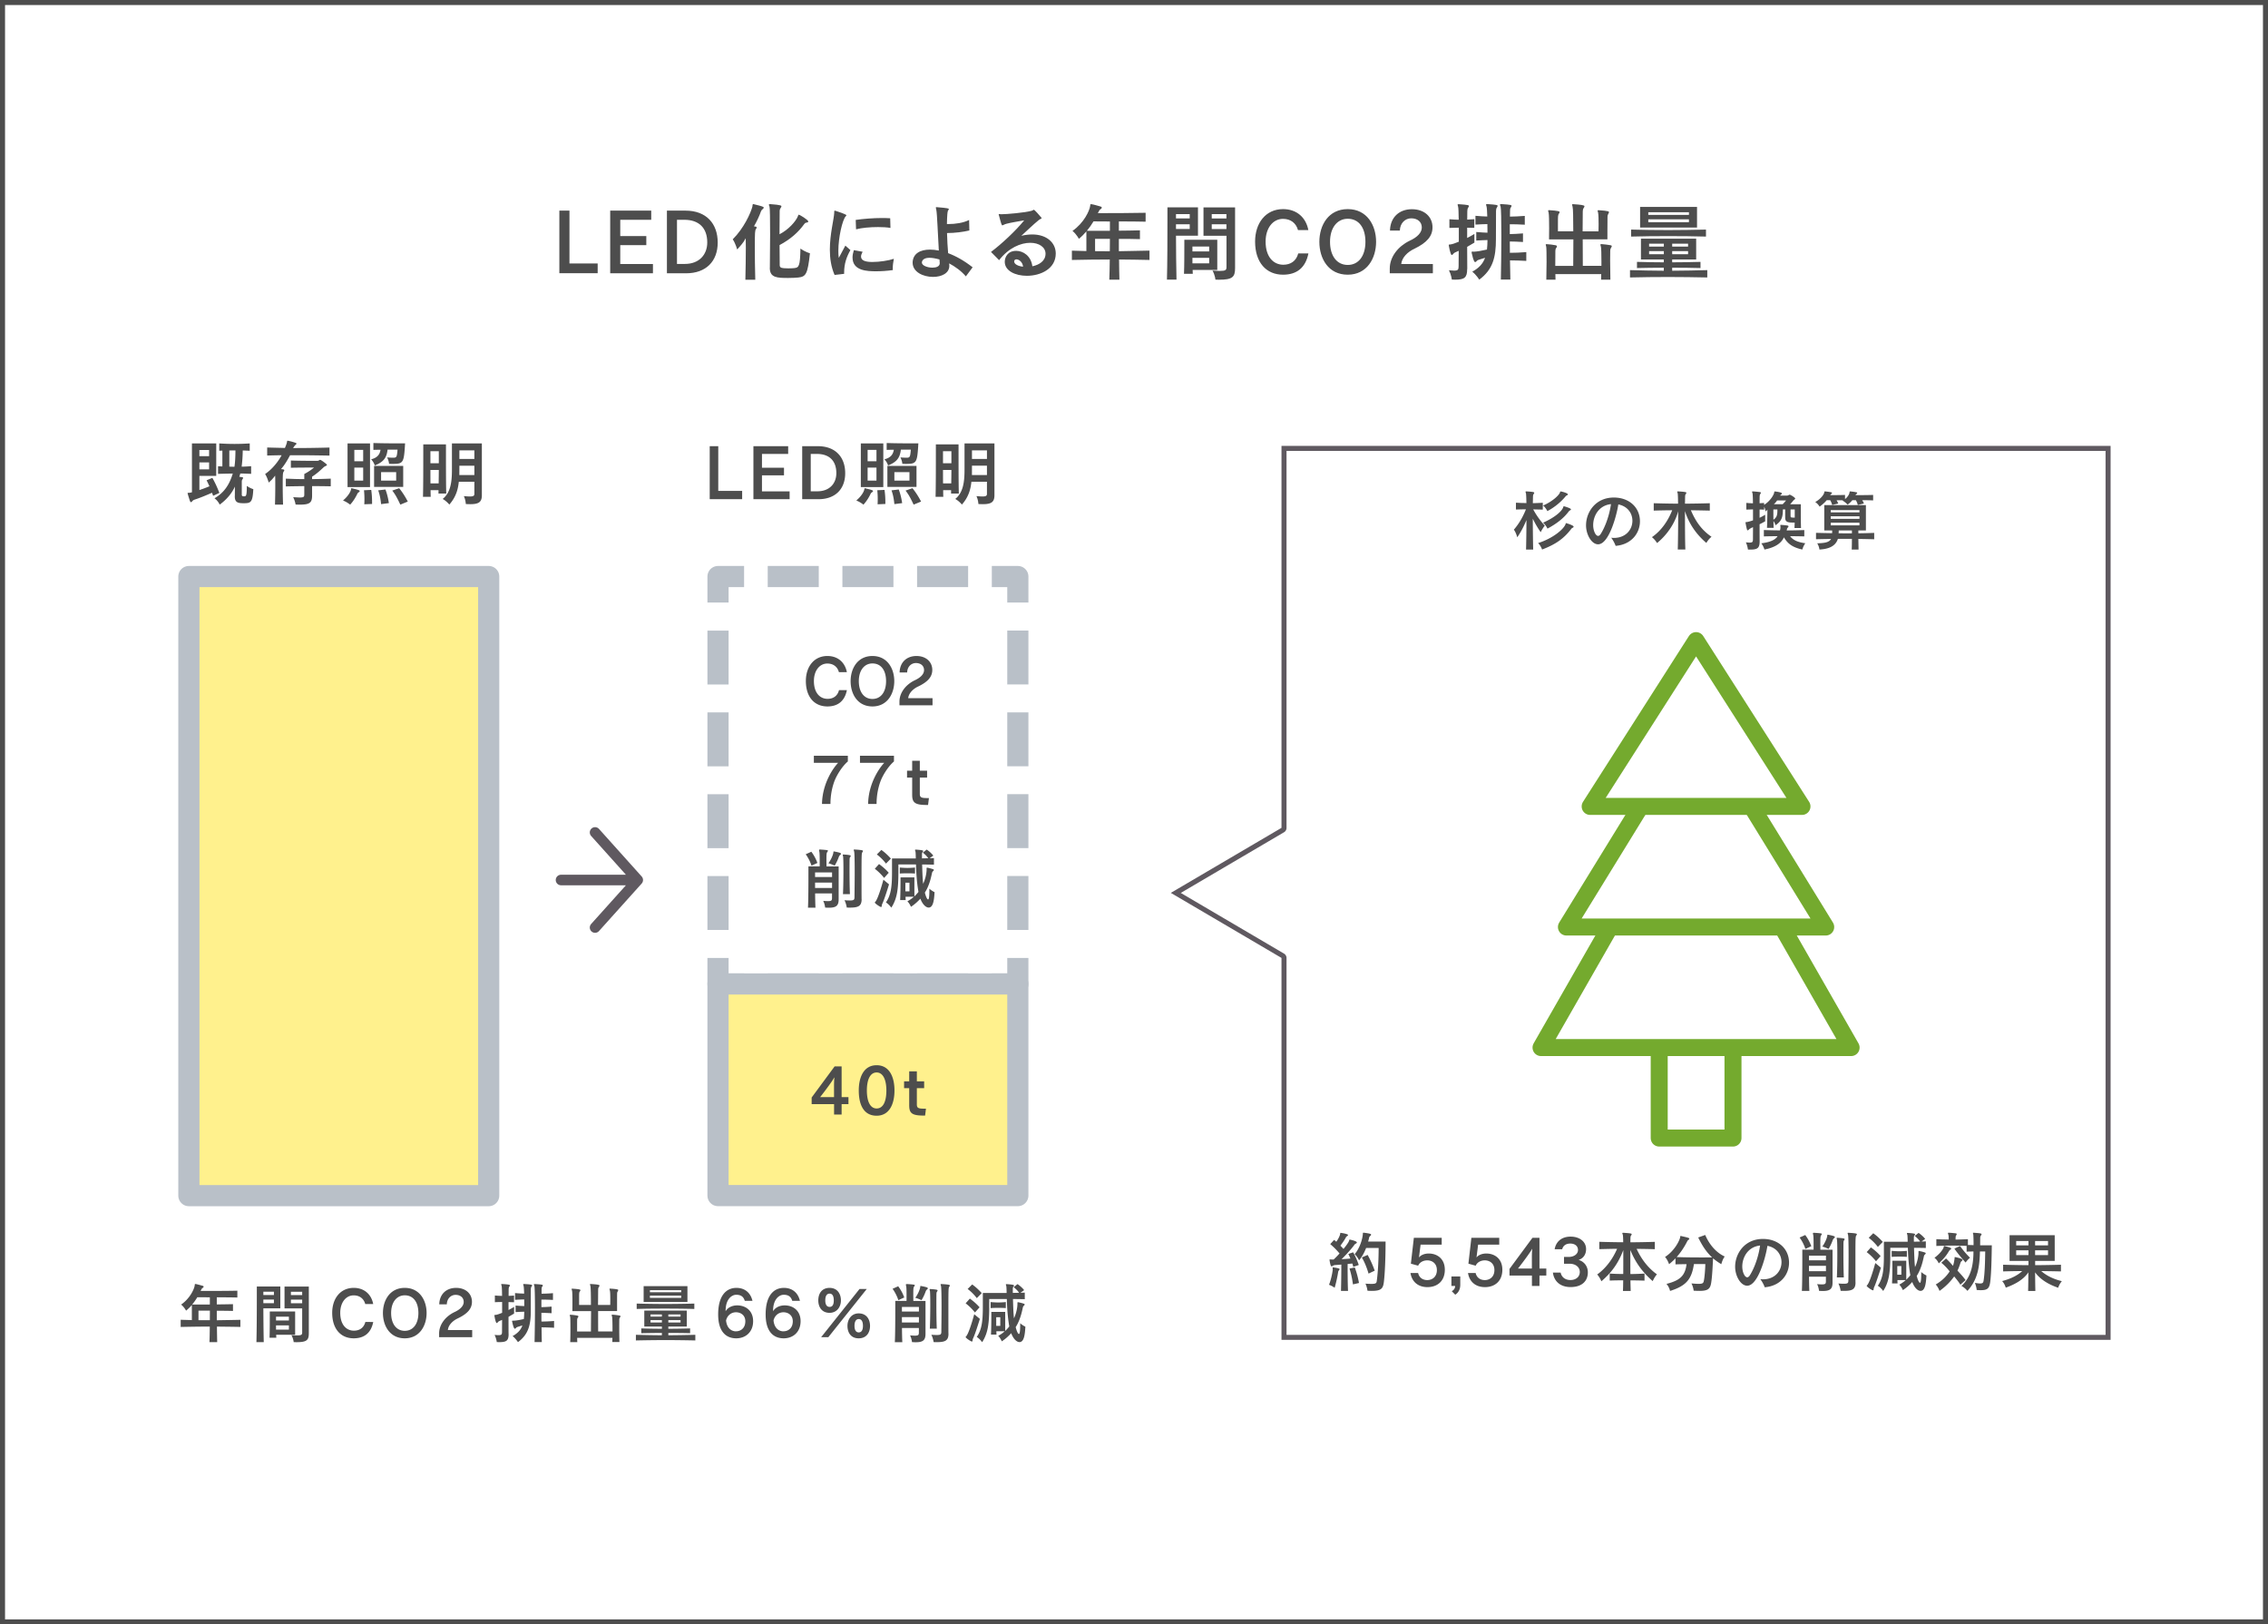 <svg height="323" width="451" xmlns="http://www.w3.org/2000/svg"><rect width="100%" height="100%" fill="#333333" stroke="none"/><path d="M.5.5h450v322H.5z" fill="#fff" stroke="#4d4d4d" stroke-miterlimit="10"/><path d="M111.23 54.33V41.88h2.01v10.51h5.61v1.94zm10.11 0V41.88h8.16v1.82h-6.16v3.24h5.18v1.8h-5.18v3.76h6.5v1.83h-8.51zm11.28 0V41.88h3.69c4.15 0 6.41 2.59 6.41 6.35s-2.37 6.11-6.28 6.11h-3.82zm3.58-1.85c2.81 0 4.44-1.82 4.44-4.27 0-2.85-1.61-4.51-4.58-4.51h-1.44v8.78zm12.02 3.13c.05-2.09.09-4.43.09-6.35 0-.69 0-1.34-.02-1.89-.43.86-1.1 1.58-1.7 2.23 0 0-.31-1.15-.88-2.02 2.2-2.18 3.58-5.23 3.91-6.52.05-.17-.03-.48.19-.48.02 0 .03.02.07.02 1.78.43 1.99.52 1.99.69 0 .09-.07.19-.19.28-.19.12-.36.41-.36.46-.34.96-.81 1.96-1.39 2.97.41.05.53.07.53.24 0 .09-.05.21-.14.31-.19.29-.22.58-.22 3.69 0 1.73.02 4.01.09 6.38h-1.97zm4.87-2.38c.02-1.71.05-4.29.05-6.65 0-2.79-.03-5.25-.12-5.49-.07-.17-.12-.29-.12-.38s.05-.12.19-.12h.1c2.16.14 2.2.33 2.2.41s-.05.21-.14.33c-.15.21-.19.31-.21.55-.02.48-.03 2.47-.03 4.7 1.82-.94 3.21-2.54 3.64-3.55.07-.15.07-.34.21-.34.15 0 1.87 1.03 1.87 1.35 0 .1-.1.19-.34.22-.26.03-.36.15-.45.27-1.17 1.63-2.71 3.02-4.92 4.2.02 1.51.02 2.95.03 4.01 0 .22.09.38.27.48.29.12.96.14 1.42.14s.93-.02 1.2-.05c.91-.1 1.17-.33 1.23-3.89.96.7 1.89.94 1.89.94-.45 4.2-.82 4.65-2.32 4.82-.46.05-1.22.09-2.01.09-2.2 0-3.65-.05-3.65-1.99v-.05zm12.87 1.44c-.7-1.6-.94-3.34-.94-5.03 0-3.12.81-6.02.87-7.34v-.24c0-.1.02-.17.12-.17.05 0 .12.02.21.05.41.12 2.09.69 2.09.86 0 .07-.05.14-.14.21-.67.74-1.46 4.22-1.46 6.88 0 .5.02.98.09 1.39l1.3-2.44 1.01.89c-.77 1.34-1.25 2.73-1.25 4.46v.26zm5.57-4.6c-.19.36-.31.67-.31.94 0 .88 1.06 1.08 2.28 1.08 1.42 0 3.21-.28 4.25-.63-.12.6-.22 1.23-.22 1.85 0 .12 0 .26.02.39-1.17.17-2.32.24-3.34.24-1.73 0-4.68-.07-4.68-2.74 0-.43.09-.91.26-1.46l1.75.32zm5.54-4.75c-.65-.12-1.53-.17-2.47-.17-1.56 0-3.29.15-4.37.45l-.07-1.87c1.46-.22 3.53-.38 5.25-.38.6 0 1.15.02 1.61.05zm15 9.64c-.88-1.05-2.14-1.96-3.33-2.59 0 0 0 .14.02.22.02.09.02.17.02.26 0 1.49-1.56 2.21-3.24 2.21-1.97 0-4.06-.98-4.06-2.83v-.1c.09-1.7 1.49-2.5 3.46-2.5.55 0 1.13.07 1.75.19-.22-3.53-.33-7.27-.5-8.08-.02-.21-.1-.36-.1-.46 0-.05.03-.09.14-.09h.03c2.33.19 2.42.27 2.42.39 0 .05-.03.12-.09.19-.15.21-.19.33-.26 1.68-.02.38-.02.74-.03 1.1h.29c1.35 0 2.97-.22 4.12-.81l.05 2.09c-1.27.29-2.8.5-4.44.51.03 1.42.12 2.78.22 4 1.56.58 3.22 1.51 4.87 2.81l-1.34 1.8zm-5.2-2.68c-.02-.22-.03-.46-.05-.69-.79-.22-1.46-.33-1.97-.33-.91 0-1.42.31-1.53.86v.09c0 .6 1.11 1.01 2.11 1.01.77 0 1.44-.26 1.44-.86v-.09zm10.2-2.19c2.06-1.54 4.92-4.2 6.6-6.28-1.29.24-2.56.43-3.48.67-.29.07-.41.12-.67.26-.09.05-.14.07-.19.07-.14 0-.21-.17-.72-2.11-.02-.04-.02-.05-.02-.07 0-.05.03-.07.09-.07.09 0 .24.04.45.04.98 0 4.73-.31 6.05-.7.22-.07.29-.19.39-.19.19 0 1.18 1.17 1.42 1.46.1.1.14.17.14.21 0 .12-.26.12-.58.39-1.22.99-1.89 1.71-3.46 3.12.77-.19 1.51-.27 2.18-.27 2.9 0 4.67 1.66 4.67 3.79 0 3.04-3 4.43-5.75 4.43-2.28 0-4.39-.98-4.39-2.78 0-.88.55-2.18 2.28-2.18 1.39 0 2.95 1.01 3.21 3.07 1.37-.29 2.61-1.06 2.62-2.49 0-1.32-1.29-2.18-3.04-2.18-1.89 0-4.3 1-6.19 3.45l-1.61-1.63zm4.6 1.89c0 .55.77.94 1.77 1.05-.09-.94-.82-1.46-1.32-1.46-.24 0-.43.12-.45.39zm26.91-.29c-1.84-.05-4.13-.07-6.05-.09.02 1.51.03 2.95.07 4.01h-2.01c.05-1.06.07-2.49.09-4.01-2.71 0-5.03.04-7.53.09v-1.85c1 .03 1.84.05 2.88.08v-3.91c-.45.53-.94 1.03-1.49 1.48 0 0-.43-.86-1.27-1.58 2.3-1.6 3.36-4 3.5-4.89.05-.31.02-.43.17-.43.29 0 1.58.38 1.94.48.14.04.21.12.21.22s-.07.21-.21.29c-.24.14-.27.22-.57.8 2.3 0 6.83 0 9.5-.07v1.77c-1.37-.04-3.57-.05-5.32-.05v1.84c1.49-.02 3.16-.03 4.19-.07v1.75c-1.13-.04-2.8-.05-4.19-.05v2.45c1.94-.04 4.24-.07 6.09-.12v1.85zm-7.87-7.65c-1.39-.02-2.52-.02-3.26-.02-.38.65-.86 1.32-1.32 1.87h4.58zm-2.95 3.45v2.45c1.01.02 1.92.02 2.93.02 0-.84.02-1.7.02-2.47zm14.29 8.12c.09-3 .1-8.39.1-11.65v-2.73h6.07v5.64h-4.37c.02 2.8.03 6.33.1 8.73h-1.9zm4.53-13.04h-2.73v.86h2.73zm0 2.02h-2.73v.94h2.73zm.58 9.09c.02.28.02.53.03.77h-1.75c.07-1.53.07-4.32.07-5.8v-.98h6.55v6h-4.91zm3.29-4.66h-3.33V50h3.33zm0 2.25h-3.33v1.1h3.33zm3.43-4.39h-4.56v-5.64h6.28V53.3c0 1.79-.51 2.32-3.21 2.32-.22 0-.45-.02-.7-.02 0 0-.07-.89-.58-1.8.63.05 1.11.07 1.49.07 1.15 0 1.29-.22 1.29-.75v-6.23zm0-4.3h-2.92v.86h2.92zm0 2.02h-2.92v.94h2.92zm16.3 5.8c-.57 2.87-2.35 4.22-5.04 4.22-3.34 0-5.56-2.42-5.56-6.59 0-3.67 2.11-6.45 5.56-6.45 2.73 0 4.56 1.68 5.03 4.17h-2.06c-.39-1.42-1.49-2.23-2.98-2.23-2.01 0-3.46 1.84-3.46 4.51 0 3.14 1.63 4.61 3.52 4.61 1.44 0 2.57-.72 2.97-2.25h2.04zm2.18-2.32c0-3.29 1.8-6.5 5.64-6.5s5.64 3.22 5.64 6.5-1.8 6.54-5.64 6.54-5.64-3.19-5.64-6.54zm9.16 0c0-2.79-1.3-4.58-3.52-4.58-2.09 0-3.52 1.79-3.52 4.58s1.35 4.6 3.52 4.6 3.52-1.8 3.52-4.6zm4.84 6.25v-.94c0-2.3 1.63-4.39 3.93-5.51 1.66-.75 2.44-1.7 2.44-2.64 0-1.12-.84-1.83-2.11-1.83-1.18 0-2.21.93-2.26 2.44h-1.96c.07-2.66 1.85-4.25 4.36-4.25s4.1 1.53 4.1 3.6c0 1.75-1.11 3.05-3.58 4.25-1.42.65-2.52 1.8-2.64 3.05h6.29v1.83h-8.56zm15.39-.83c0 1.7-.53 2.11-2.4 2.11-.21 0-.43-.02-.65-.02 0 0-.1-.93-.57-1.85.43.03.75.07 1.01.07.86 0 .89-.24.91-.89 0-.84.02-1.9.02-3.05-.17.09-.36.17-.53.24-.19.09-.38.15-.51.33-.12.15-.24.26-.34.26-.29 0-.6-1.92-.6-1.97 0-.12.05-.1.29-.12.36-.03.98-.24 1.71-.55v-2.79c-.58 0-1.2.02-1.87.05v-1.73c.34.02.65.05.96.07s.6.02.89.03c-.02-1.37-.05-2.37-.12-2.59-.05-.19-.1-.31-.1-.38 0-.09.05-.12.19-.12h.05c1.92.12 2.01.22 2.01.36 0 .09-.05.19-.15.33-.15.22-.15.45-.17.7 0 .29-.02.89-.02 1.68.43-.02.93-.05 1.41-.09v1.73c-.5-.02-.98-.03-1.42-.03v2.04c.48-.24.99-.53 1.44-.81v1.73c-.48.29-.99.58-1.44.84 0 1.61 0 3.16.02 4.34v.09zm1.25-3.45c.69-.02 1.66-.19 2.69-.43.07-.62.09-1.23.1-1.89-.58.02-1.35.04-2.23.1v-1.7c.88.08 1.65.12 2.23.14 0-.55 0-1.13-.02-1.71-.63.02-1.48.03-2.37.1v-1.75c.88.09 1.72.12 2.35.14-.03-.94-.07-1.7-.14-1.96-.05-.21-.1-.33-.1-.41 0-.07.05-.1.19-.1h.07c1.87.12 2.04.19 2.04.36 0 .09-.07.21-.15.33-.14.19-.15.41-.17.65-.02.7-.02 4.1-.02 5.64 0 3.64-.63 6.05-3.31 8.04 0 0-.58-.93-1.39-1.58 1.32-.72 2.14-1.61 2.54-2.76-.41.14-.81.26-1.15.36-.14.05-.36.1-.5.27-.1.14-.22.22-.31.22s-.31-.03-.67-1.7c-.03-.12-.05-.21-.05-.26 0-.12.07-.12.22-.12h.14zm5.45 5.56c.05-2.45.1-5.8.1-8.68 0-3.04-.05-5.52-.15-5.85-.07-.19-.12-.31-.12-.38 0-.09.07-.12.21-.12h.07c1.89.12 2.02.19 2.02.34 0 .1-.07.22-.15.34-.14.17-.15.39-.15.63 0 .22-.02.62-.02 1.18.81-.02 1.89-.04 2.95-.14v1.75c-1.06-.07-2.16-.09-2.98-.09v1.96c.7-.02 1.63-.05 2.62-.14v1.71c-.99-.07-1.92-.09-2.62-.1 0 .72 0 1.47.02 2.25.91 0 2.14-.04 3.26-.14v1.75c-1.11-.07-2.35-.1-3.24-.1.02 1.32.03 2.64.07 3.81h-1.87zm19.93 0c.02-.33.02-.7.03-1.1h-9.12c.02.38.02.75.03 1.1h-1.83c.03-.96.05-2.32.05-3.55 0-1.49-.02-2.81-.07-3-.05-.21-.1-.34-.1-.41s.03-.1.17-.1h.05c.55.02 1.23.12 1.77.22.17.04.24.1.24.21 0 .09-.03.19-.12.29-.15.21-.19.36-.19.62-.02.34-.02 1.63-.02 2.98h3.57c.02-1.46.02-3.41.03-5.27h-4.84c0-.65.02-1.42.02-2.2 0-1.39-.02-2.73-.1-3.09-.05-.22-.1-.34-.1-.43 0-.07.05-.09.17-.09h.07c1.85.12 2.04.24 2.04.39 0 .09-.05.19-.14.31-.19.27-.19.45-.19 1.97v1.53h3.05c0-2.45-.03-4.58-.14-4.9-.05-.21-.1-.33-.1-.39 0-.09.05-.1.17-.1h.07c1.37.09 2.23.17 2.23.41 0 .09-.07.21-.15.33-.15.22-.19.43-.19.7-.02.36-.02 2.01-.03 3.96h3.16c0-.38.02-.88.02-1.39 0-.94-.02-1.94-.1-2.3-.05-.21-.1-.34-.1-.41 0-.09.05-.1.17-.1h.07c1.99.12 2.02.27 2.02.39 0 .09-.05.19-.12.31-.14.22-.17.38-.17.6-.02.43-.02 1.66-.02 2.95v1.54h-4.91c0 1.8 0 3.77.02 5.27h3.7V52c0-1.41-.03-2.66-.1-2.93-.05-.21-.1-.34-.1-.43 0-.07.05-.1.15-.1h.09c.57.04 1.2.12 1.78.22.17.04.24.1.24.19s-.07.19-.14.31c-.14.22-.17.36-.17.62 0 .27-.02 1.05-.02 2.01 0 1.17.02 2.61.05 3.72zm21.12-.44c-2.5-.05-5.13-.09-7.74-.09s-5.2.03-7.63.09v-1.46c2.16.07 4.44.1 6.72.12v-.6c-1.94 0-3.84.04-5.33.07v-1.23c1.51.05 3.41.09 5.33.09v-.57h-4.54v-4.13h10.98v4.13h-4.77v.57c1.97 0 3.98-.04 5.63-.09v1.23c-1.65-.05-3.65-.07-5.63-.07v.6c2.33-.02 4.72-.05 6.98-.12zm-.26-8.13c-2.44-.07-4.97-.09-7.5-.09s-5.01.02-7.39.09v-1.39c2.4.07 4.89.1 7.39.1s5.04-.04 7.5-.1zm-13.1-1.8v-4.1h11.32v4.1zm9.71-3.04h-8.08v.53h8.08zm0 1.41h-8.08v.58h8.08zm-4.99 4.85h-2.93v.57h2.93zm0 1.47h-2.93v.62h2.93zm4.82-1.47h-3.16v.57h3.16zm0 1.47h-3.16v.62h3.16z" fill="#4d4d4d"/><path d="M255.33 265.93v-75.45c0-.18-.09-.34-.25-.43l-21.27-12.5 21.27-12.5c.15-.09.25-.25.25-.43V89.16H419.2v176.77z" fill="#fff"/><path d="M418.7 89.66v175.77H255.83v-74.95c0-.35-.19-.68-.49-.86l-20.54-12.07 20.54-12.07a.99.99 0 00.49-.86V89.66zm1-1H254.83v75.95l-22.01 12.93 22.01 12.93v75.95H419.7z" fill="#5f5960"/><path d="M142.78 114.64h59.62v81.01h-59.62z" fill="#fff"/><path d="M202.4 192.58v3.07h-3.07" fill="none" stroke="#b9c0c8" stroke-linecap="square" stroke-linejoin="round" stroke-width="4.21"/><path d="M190.41 195.65h-40.1" stroke-dasharray="0 0 5.94 8.91" stroke="#b9c0c8" stroke-width="4.21" stroke-linejoin="round" stroke-linecap="square" fill="none"/><path d="M145.86 195.65h-3.08v-3.07" fill="none" stroke="#b9c0c8" stroke-linecap="square" stroke-linejoin="round" stroke-width="4.21"/><path d="M142.78 182.81v-60.22" stroke="#b9c0c8" stroke-width="4.21" stroke-linejoin="round" stroke-linecap="square" fill="none" stroke-dasharray="0 0 6.51 9.76"/><path d="M142.78 117.71v-3.07h3.08" fill="none" stroke="#b9c0c8" stroke-linecap="square" stroke-linejoin="round" stroke-width="4.21"/><path d="M154.77 114.64h40.1" stroke-dasharray="0 0 5.94 8.91" stroke="#b9c0c8" stroke-width="4.21" stroke-linejoin="round" stroke-linecap="square" fill="none"/><path d="M199.33 114.64h3.07v3.07" fill="none" stroke="#b9c0c8" stroke-linecap="square" stroke-linejoin="round" stroke-width="4.21"/><path d="M202.4 127.48v60.21" stroke="#b9c0c8" stroke-width="4.21" stroke-linejoin="round" stroke-linecap="square" fill="none" stroke-dasharray="0 0 6.51 9.76"/><path d="M37.56 114.64h59.62v123.1H37.56zm105.22 81.01h59.62v42.08h-59.62z" fill="#fff18d" stroke="#b9c0c8" stroke-linecap="round" stroke-linejoin="round" stroke-width="4.21"/><path d="M42.38 98.59c-.07-.22-.15-.42-.22-.61-1.31.57-2.45 1.04-3.44 1.36-.19.06-.36.16-.45.28-.1.13-.2.23-.29.23-.07 0-.13-.06-.19-.19-.07-.17-.48-1.47-.48-1.57 0-.09.06-.1.12-.1h.16c.15-.01.33-.04.58-.1v-9.72H43v6.46h-3.35v2.81c.61-.2 1.29-.45 2-.75-.17-.38-.36-.77-.57-1.19l1.15-.48c.52.91.99 1.93 1.39 2.99l-1.25.58zm-.8-9.11h-1.93v1.23h1.93zm0 2.47h-1.93v1.38h1.93zm5.12 6.63c0-.35.01-1.15.01-1.83-.55 1.23-1.51 2.48-3.02 3.59 0 0-.32-.74-1.04-1.26 2.21-1.28 3.08-3.12 3.64-4.92-.94.02-1.89.03-2.93.07v-1.52c.29.01.58.03.86.04V89.6c-.2.01-.41.01-.62.03v-1.46c1.13.07 2.08.1 3.03.1s1.9-.03 3.03-.1v1.46c-.62-.03-.8-.04-1.39-.06-.01 1.16-.09 2.23-.22 3.22.74-.01 1.06-.04 1.89-.09v1.52c-.93-.04-1.33-.06-2.16-.07-.04.22-.12.44-.19.65.65.09.75.1.75.23 0 .09-.06.17-.13.28-.09.14-.12.23-.13.42v2.61c0 .17.01.35.42.35.45 0 .57-.06.58-2.07.68.48 1.29.64 1.29.64-.13 2.67-.51 2.8-1.92 2.8-1.09 0-1.76-.12-1.76-1.35v-.13zm-1.1-5.79c.35 0 .68.02 1.02.02.15-.97.19-2.06.2-3.25-.39 0-.8 0-1.22.02v3.22zm9.08 7.55c.04-1.21.06-2.51.06-3.66 0-.81 0-1.55-.03-2.11-.35.49-.8.99-1.28 1.38 0 0-.25-.96-.71-1.7 1.44-.97 2.61-2.47 3.28-3.73-.93.01-1.94.03-2.87.06v-1.6c1.18.04 2.35.06 3.53.09.17-.41.31-.76.38-1.04.06-.22.01-.39.16-.39h.06c.51.1 1.09.26 1.52.41.12.04.17.1.17.17s-.06.14-.17.23c-.15.1-.45.54-.49.64 2.37 0 4.79-.03 7.23-.1v1.6c-2.21-.04-4.37-.07-6.52-.07h-1.32c-.48.9-1.03 1.87-1.8 2.76.35.03.65.06.65.22 0 .07-.04.17-.12.26-.16.25-.19.51-.19 2.55 0 1.09.01 2.51.07 4.03zm11.09-3.64c-1.19-.03-2.52-.04-3.71-.04v1.89c0 1.38-.45 1.79-2.39 1.79-.26 0-.57 0-.89-.02 0 0-.12-.78-.48-1.46.59.03 1.03.06 1.35.06.77 0 .86-.14.86-.61v-1.65c-1.29.02-2.42.03-3.67.06v-1.54c.62.01 1.22.04 1.81.06.61.02 1.22.02 1.86.03v-1.02c.73-.38 1.41-.84 1.93-1.28h-.71c-.87 0-2.42 0-3.89.04v-1.44c1.9.06 3.77.06 4.67.06h.58c.17 0 .28-.04.42-.15.06-.03.1-.04.16-.04.19 0 1.35.86 1.35 1 0 .16-.44.26-.64.45-.78.74-1.52 1.39-2.32 1.89v.48c1.19 0 2.52-.04 3.71-.09v1.54zm4.02.67c.04-.2.04-.29.13-.29.03 0 .06 0 .09.02 1.41.33 1.52.42 1.52.55 0 .06-.04.13-.15.2-.22.14-.29.26-.33.35-.32.68-.78 1.44-1.42 2.15 0 0-.62-.52-1.42-.83.96-.81 1.48-1.68 1.58-2.15zm-.68-.52v-8.68h4.47v8.68zm3.11-7.4h-1.76v2.26h1.76zm0 3.53h-1.76v2.58h1.76zm.22 7.28c.03-.39.03-.75.03-1.1 0-.57-.03-1.1-.09-1.68l1.44-.07c.12.84.17 1.61.17 2.5v.3l-1.55.06zm4.63-10.84c-.19 1.57-.75 2.42-2.54 3.13 0 0-.2-.68-.73-1.22 1.31-.33 1.73-1.03 1.87-1.9-.52 0-1.02.01-1.42.03v-1.37c1.51.06 4.29.07 5.6.07h.7c-.22 3.77-.32 4.08-2.37 4.08-.25 0-.51 0-.81-.01 0 0-.04-.6-.39-1.28.48.04.84.06 1.1.06.77 0 .84-.02.97-1.6h-1.99zm-2.68 7.4v-4.18h5.79v4.18zm1.39 3.42c-.1-1.03-.26-1.86-.57-2.74l1.44-.17c.32.87.52 1.67.68 2.71zm3-6.36h-3v1.68h3zm.83 6.46c-.51-1.06-.94-1.97-1.61-2.79l1.38-.48a16.2 16.2 0 011.71 2.66zm7.58-2.2c.01-.19.01-.44.01-.67h-1.58c.01.49.01.96.03 1.32h-1.54c.06-1.74.06-6.31.06-8.79v-1.64h4.51v1.55c0 2.34 0 6.65.06 8.23zm.07-8.42h-1.67v2.39h1.67zm-.03 6.4c.01-.84.03-1.79.03-2.67h-1.67c0 .87 0 1.81.01 2.67h1.62zm7.1-.33h-3.09c-.17 1.57-.58 3.05-1.89 4.54 0 0-.54-.68-1.32-1.12 1.67-1.33 1.84-3.63 1.84-5.92v-5.12h5.95v10.3c0 1.32-.57 1.78-2.29 1.78-.28 0-.57-.01-.9-.03 0 0-.03-.81-.39-1.57.51.04.9.07 1.19.07.78 0 .9-.17.9-.55v-2.39zm0-3.19h-2.98s0 1.48-.01 1.86h2.99zm0-3.05h-2.98v1.71h2.98zm46.8 9.71V88.72h1.7v8.89h4.75v1.64h-6.44zm8.69 0V88.72h6.91v1.54h-5.21V93h4.38v1.52h-4.38v3.18h5.5v1.55h-7.2zm9.7 0V88.72h3.12c3.51 0 5.43 2.19 5.43 5.37s-2 5.17-5.31 5.17zm3.03-1.57c2.38 0 3.76-1.54 3.76-3.61 0-2.41-1.36-3.82-3.87-3.82h-1.22v7.43zm9.31-.32c.04-.2.04-.29.13-.29.03 0 .06 0 .09.02 1.41.33 1.52.42 1.52.55 0 .06-.04.13-.15.2-.22.14-.29.26-.33.35-.32.68-.78 1.44-1.42 2.15 0 0-.62-.52-1.42-.83.96-.81 1.48-1.68 1.58-2.15zm-.68-.52v-8.68h4.47v8.68zm3.11-7.4h-1.76v2.26h1.76zm0 3.53h-1.76v2.58h1.76zm.22 7.28c.03-.39.03-.75.03-1.1 0-.57-.03-1.1-.09-1.68l1.44-.07c.12.84.17 1.61.17 2.5v.3l-1.55.06zm4.63-10.84c-.19 1.57-.75 2.42-2.54 3.13 0 0-.2-.68-.73-1.22 1.31-.33 1.73-1.03 1.87-1.9-.52 0-1.02.01-1.42.03v-1.37c1.51.06 4.29.07 5.6.07h.7c-.22 3.77-.32 4.08-2.37 4.08-.25 0-.51 0-.81-.01 0 0-.04-.6-.39-1.28.48.04.84.06 1.1.06.77 0 .84-.02.97-1.6h-1.99zm-2.68 7.4v-4.18h5.79v4.18zm1.39 3.42c-.1-1.03-.26-1.86-.57-2.74l1.44-.17c.32.87.52 1.67.68 2.71zm3-6.36h-3v1.68h3zm.83 6.46c-.51-1.06-.94-1.97-1.61-2.79l1.38-.48a16.2 16.2 0 011.71 2.66zm7.44-2.2c.01-.19.01-.44.01-.67h-1.58c.01.49.01.96.03 1.32h-1.54c.06-1.74.06-6.31.06-8.79v-1.64h4.51v1.55c0 2.34 0 6.65.06 8.23zm.07-8.42h-1.67v2.39h1.67zm-.03 6.4c.01-.84.03-1.79.03-2.67h-1.67c0 .87 0 1.81.01 2.67h1.62zm7.1-.33h-3.09c-.17 1.57-.58 3.05-1.89 4.54 0 0-.54-.68-1.32-1.12 1.67-1.33 1.84-3.63 1.84-5.92v-5.12h5.95v10.3c0 1.32-.57 1.78-2.29 1.78-.28 0-.57-.01-.9-.03 0 0-.03-.81-.39-1.57.51.04.9.07 1.19.07.78 0 .9-.17.9-.55v-2.39zm0-3.19h-2.98s0 1.48-.01 1.86h2.99zm0-3.05h-2.98v1.71h2.98zm-27.85 47.67c-.44 2.2-1.81 3.25-3.88 3.25-2.57 0-4.28-1.86-4.28-5.07 0-2.82 1.62-4.96 4.28-4.96 2.1 0 3.51 1.29 3.87 3.21h-1.58c-.3-1.1-1.15-1.71-2.3-1.71-1.54 0-2.67 1.41-2.67 3.47 0 2.42 1.25 3.55 2.71 3.55 1.11 0 1.98-.55 2.28-1.73h1.57zm.74-1.78c0-2.53 1.39-5 4.34-5s4.34 2.48 4.34 5-1.39 5.03-4.34 5.03-4.34-2.46-4.34-5.03zm7.05 0c0-2.15-1-3.52-2.71-3.52-1.61 0-2.71 1.37-2.71 3.52s1.04 3.54 2.71 3.54 2.71-1.38 2.71-3.54zm2.66 4.8v-.72c0-1.77 1.25-3.38 3.02-4.24 1.28-.58 1.87-1.31 1.87-2.03 0-.86-.65-1.41-1.62-1.41-.91 0-1.7.71-1.74 1.87h-1.5c.05-2.04 1.43-3.27 3.35-3.27s3.15 1.18 3.15 2.77c0 1.35-.86 2.35-2.76 3.27-1.1.5-1.94 1.39-2.03 2.35h4.84v1.41h-6.59zm-15.4 19.62c.07-4.22 2.38-7.33 3.21-8.18h-4.83v-1.4h6.76v1.13c-1.07.9-2.18 2.63-2.67 3.92-.57 1.53-.79 3.13-.79 4.53zm9.17 0c.07-4.22 2.38-7.33 3.21-8.18h-4.83v-1.4h6.76v1.13c-1.07.9-2.18 2.63-2.67 3.92-.57 1.53-.79 3.13-.79 4.53zm11.62.2c-2.36 0-2.86-.5-2.86-2.04v-3.41h-1.02v-1.36h1.02v-1.98h1.52v1.98h1.45v1.36h-1.45v3.22c0 .67.21.86 1.41.86h.4l-.17 1.37h-.29zm-22.88 12.06a8.44 8.44 0 00-1.15-2.26l1.12-.5c.49.66.91 1.4 1.2 2.23zm4.09 5.53h-3.37c.01 1.07.03 2.11.07 2.83h-1.49c.08-1.44.09-4.82.09-6.76v-1.45H163v-.98c0-.87-.01-1.74-.08-1.98-.03-.12-.05-.2-.05-.26 0-.09.05-.13.2-.13h.05c1.43.09 1.52.14 1.52.24 0 .07-.07.17-.15.28-.12.19-.15.32-.15 1.65 0 .38.01.79.01 1.19h2.42v6.55c0 1.29-.54 1.66-1.95 1.66-.22 0-.46-.01-.74-.03 0 0-.04-.65-.38-1.33.41.03.73.05.96.05.73 0 .79-.17.79-.66v-.86zm0-4.18h-3.38v.92h3.38zm0 2.02h-3.38v1.07h3.38zm.24-5.85c.05-.26.01-.34.11-.34.03 0 .05 0 .09.01 1.15.22 1.33.32 1.33.45 0 .07-.04.15-.13.21-.15.13-.22.22-.28.37-.17.49-.45 1.15-.84 1.78 0 0-.61-.29-1.24-.47.55-.77.87-1.57.96-2.01zm1.93 8.14c.07-1.45.09-3.35.09-4.88 0-1.35-.03-2.42-.07-2.61-.04-.15-.07-.25-.07-.3s.03-.08.13-.08h.05c1.27.09 1.41.16 1.41.28 0 .07-.05.16-.12.25-.11.14-.09.3-.11.49 0 .25-.01.99-.01 1.94 0 1.41.01 3.3.08 4.92h-1.4zm3.71.99c0 1.37-.62 1.7-2.3 1.7-.21 0-.42 0-.66-.01 0 0-.09-.77-.45-1.46.48.04.83.05 1.11.05.81 0 .87-.17.88-.69.01-1.23.04-3.13.04-4.88 0-2.03-.03-3.87-.11-4.17-.04-.14-.08-.25-.08-.3 0-.07.04-.09.15-.09h.05c1.53.09 1.64.18 1.64.29 0 .07-.05.16-.12.25-.17.22-.17.5-.17 5.78 0 1.31 0 2.6.01 3.5v.04zm4.47-4.2c-.58-.73-1.19-1.31-1.85-1.82l.84-.94c.63.46 1.31 1.02 1.93 1.73zm.98 1.27c-.46 1.48-.94 2.97-1.29 3.75-.07.14-.12.26-.15.44-.01.21-.05.32-.16.32-.17 0-1.23-.7-1.23-.9 0-.04.05-.08.13-.17.46-.55 1.16-2.8 1.58-4.36l1.11.92zm-.61-4.12a9.226 9.226 0 00-1.82-1.82l.9-.9c.63.44 1.28 1.03 1.9 1.72zm8.62 4.98c.48.44 1.04.7 1.04.7-.09 1.66-.29 3.06-1.17 3.06-.62 0-1.28-.75-1.65-1.77-.53.59-1.15 1.15-1.87 1.62 0 0-.25-.63-.71-1.09.49-.27.92-.57 1.29-.91h-1.66c.01.24.01.48.03.66H179c.05-1.13.07-2.65.07-3.6v-.91h2.76v3.78c.29-.28.57-.58.81-.9-.24-1.28-.44-3.31-.49-5.45h-3.5v1.49c0 3.34-.24 5.31-1.41 7.1 0 0-.42-.63-1.07-1.04.99-1.44 1.21-3.09 1.21-5.98v-2.77h4.73c-.01-.7-.03-1.23-.07-1.37s-.08-.24-.08-.29c0-.07.04-.09.16-.09h.05c1.31.09 1.41.17 1.41.28 0 .07-.05.15-.12.22-.11.15-.11.25-.12.42v.82c.49-.01.82-.01 1.25-.03-.28-.41-.63-.75-1.08-1.11l.77-.61c.48.33.95.74 1.31 1.2l-.73.52c.3-.01.62-.01.86-.03v1.31c-.71-.01-1.45-.03-2.35-.03.04 1.15.07 2.69.2 3.83.53-1.11.69-2.31.69-2.81v-.22c0-.12.01-.17.11-.17.07 0 .83.17 1.21.32.08.04.12.08.12.14 0 .05-.04.12-.12.2-.13.11-.2.21-.24.38-.21.98-.55 2.54-1.43 3.92.34 1.29.58 1.36.65 1.36.13 0 .25-.38.25-1.84v-.3zm-2.85-3c-.5-.04-1-.05-1.5-.05s-.99.01-1.52.05v-1.2c.53.05 1.02.08 1.52.08s.99-.03 1.5-.08zm-1.1 1.82h-.81v1.72h.81zm-14.99 46.1v-2.07h-4.46v-1.32l4.57-6.19h1.39v6.11h1.36v1.4h-1.36v2.07h-1.49zm-.01-5.74c0-.65.04-1.49.08-1.6h-.07c-.12.37-1.83 2.69-2.77 3.87h2.76zm4.92.95c0-2.69 1.02-5.02 3.55-5.02s3.55 2.31 3.55 5.02-1.03 5.02-3.55 5.02-3.55-2.1-3.55-5.02zm5.49 0c0-2.14-.67-3.58-1.94-3.58s-1.94 1.4-1.94 3.58.67 3.58 1.94 3.58 1.94-1.33 1.94-3.58zm7.4 4.99c-2.36 0-2.86-.5-2.86-2.05v-3.4h-1.02v-1.36h1.02v-1.98h1.52v1.98h1.45v1.36h-1.45v3.22c0 .67.21.86 1.41.86h.4l-.17 1.37h-.29zm119.8-112.55c.04-1.16.08-4.16.08-5.86-.52 1.25-1.1 2.38-1.83 3.43 0 0-.22-.91-.67-1.52.99-1.15 1.74-2.42 2.4-4.04-.67 0-1.33.01-1.99.04v-1.36c.36.01.7.04 1.04.05.36.01.7.01 1.04.03-.01-1.04-.05-1.79-.09-1.94-.04-.14-.08-.24-.08-.3s.04-.09.16-.09h.04c1.43.09 1.53.16 1.53.28 0 .06-.04.16-.12.25-.11.16-.13.33-.13.52-.01.2-.01.67-.03 1.29.62-.01 1.33-.04 1.98-.08v1.36c-.62-.01-1.32-.03-1.91-.04.7 1.29 1.53 2.4 2.31 3.22-.44.54-.82 1.31-.82 1.31-.61-.86-1.15-1.82-1.57-2.68.01 1.94.03 4.33.08 6.14h-1.41zm2.39-1.28c3.01-.96 5.06-2.76 5.44-3.71.07-.14.04-.26.15-.26.01 0 1.48.42 1.48.71 0 .07-.05.13-.15.19-.2.09-.26.17-.3.22-1.53 2.02-3.21 3.13-5.82 4.13 0 0-.24-.75-.79-1.28zm.99-7.47c1.77-.75 3.14-1.98 3.37-2.6.04-.12.03-.2.13-.2.17 0 1.44.32 1.44.58 0 .07-.05.13-.16.18-.17.08-.25.16-.3.22-.83 1.02-2.11 2.14-3.62 2.93 0 0-.32-.69-.86-1.12zm0 3.41c2.16-.94 3.7-2.19 4-3.04.03-.09.03-.22.16-.22.05 0 1.39.38 1.39.61 0 .07-.05.13-.16.19-.17.08-.22.16-.29.24-1.02 1.37-2.48 2.47-4.22 3.4 0 0-.33-.73-.87-1.17zm14.07 3.03c2.43 0 3.7-1.7 3.7-3.41 0-1.44-.91-2.88-2.8-3.25-.33 2.16-1.85 7.93-4.03 7.93-1.27 0-2.39-1.9-2.39-3.77 0-2.64 1.9-5.53 5.53-5.53 3.02 0 5.19 1.94 5.19 4.73 0 2.28-1.61 4.61-4.84 4.88-.12-.41-.54-1.19-.87-1.61.17.01.34.03.51.03zm-4.1-2.55c0 1.12.49 2.15.98 2.15.17 0 .36-.13.53-.41.91-1.43 1.72-3.71 2.03-5.91-2.44.26-3.54 2.38-3.54 4.17zm16.82 4.86c.04-1.21.08-4.12.08-6.54v-1.07c-.69 2.6-2.42 4.88-4.2 6.32 0 0-.38-.67-1.02-1.17 1.9-1.31 3.22-3.29 4.03-5.35-1.24.01-2.44.03-3.67.07v-1.47c1.6.05 3.23.08 4.84.09-.01-1.15-.04-1.94-.08-2.06-.04-.14-.08-.24-.08-.29 0-.07.04-.09.15-.09h.05c1.49.09 1.61.16 1.61.28 0 .08-.05.16-.12.25-.11.16-.13.32-.13.5-.01.21-.01.71-.03 1.41 1.64-.01 3.3-.04 4.94-.09v1.47a471.5 471.5 0 00-3.76-.07c.83 1.94 1.94 3.8 4.1 5.27-.7.58-1.02 1.23-1.02 1.23-1.99-1.69-3.48-3.83-4.26-6.34 0 2.46.01 6.12.08 7.64h-1.52zm23.21-4.3c.01-.34.03-.7.04-1.06-1.24 0-1.89-.01-1.89-.98v-1.64h-.46c-.01 1.45-.16 2.26-1.46 3.15 0 0-.12-.46-.41-.83.01.41.01.95.04 1.35h-1.33c.05-1 .08-2.6.08-3.64-.09.15-.22.27-.38.37 0 0-.04-.53-.26-.92v.57c-.32-.01-.62-.03-.91-.03v1.65c.38-.18.78-.41 1.11-.61v1.31c-.37.21-.74.41-1.11.58 0 1.23 0 2.42.01 3.33v.07c0 1.32-.4 1.64-1.85 1.64-.15 0-.3-.01-.48-.01 0 0-.07-.73-.41-1.43.32.03.55.05.75.05.62 0 .65-.19.66-.69 0-.65.01-1.49.01-2.38-.32.15-.7.33-.81.46-.09.11-.17.17-.24.17s-.12-.05-.16-.2c-.13-.46-.28-1.29-.28-1.35 0-.09.05-.08.22-.09.26-.03.73-.16 1.27-.34v-2.18c-.42.01-.86.03-1.33.04V100c.24.01.46.04.67.05.22.01.44.01.65.03-.01-1.05-.04-1.82-.09-1.99-.04-.15-.08-.24-.08-.29 0-.07.04-.09.15-.09h.04c.42.03.96.08 1.4.14.11.03.16.07.16.13s-.05.14-.12.25c-.11.17-.12.34-.13.53 0 .22-.01.69-.01 1.31.29-.03.58-.04.9-.06v.38c1.25-.79 1.91-1.99 1.99-2.39.04-.22.04-.28.13-.28.11 0 1.43.16 1.43.4 0 .07-.05.12-.13.19-.11.08-.18.16-.24.24h1.36c.15 0 .28-.08.41-.14.05-.03.11-.04.15-.04.13 0 1.08.55 1.08.77 0 .13-.26.24-.38.4-.13.17-.36.44-.61.72h2.11v1.4c0 1.02 0 2.38.04 3.33h-1.29zm1.95 1.69c-.94-.03-1.9-.04-2.82-.04.61.8 1.53 1.19 3.02 1.4-.44.61-.59 1.25-.59 1.25-1.78-.4-2.84-1.02-3.66-2.43-.58 1.32-1.99 2.06-3.88 2.43 0 0-.15-.63-.62-1.24 1.56-.18 2.79-.63 3.23-1.41-.91 0-1.85.01-2.72.04v-1.27c1.04.04 2.12.07 3.21.07.07-.24.09-.45.09-.63v-.11c0-.12-.03-.2-.03-.26s.03-.09.12-.09h.04c.41.03.83.06 1.27.13.13.03.2.08.2.16 0 .07-.04.13-.11.21-.15.16-.19.27-.2.36-.01.08-.03.16-.05.24 1.16 0 2.32-.03 3.5-.07v1.27zm-6.15-5.36s0 1.1.01 2.04c.77-.5.79-1.12.79-2.04h-.81zm.75-1.79c-.18.25-.37.51-.65.74h1.76c.26-.26.48-.51.66-.74zm3.5 1.79h-.83v1.28c0 .34.11.34.83.34zm15.57-1.8c-.63-.03-1.41-.04-2.15-.04.12.2.24.41.34.66l-1.21.28c-.12-.37-.22-.66-.4-.94h-.7c-.22.29-.53.58-.94.88 0 0-.4-.47-.99-.79.04-.03.07-.04.11-.07-.41 0-.86-.01-1.31-.01.12.19.22.4.34.65l-1.21.28c-.11-.36-.22-.65-.4-.94h-.69c-.37.44-.84.87-1.41 1.28 0 0-.32-.55-.87-.92 1.11-.62 1.69-1.46 1.77-1.82.07-.22.03-.29.15-.29h.04c.36.04.79.09 1.2.18.11.01.16.07.16.13s-.04.13-.12.19a.59.59 0 00-.22.24c.87 0 2.05 0 2.94-.04v.83c.57-.45.82-.95.88-1.24.05-.22.01-.29.15-.29h.04c.34.04.79.09 1.19.18.11.01.16.07.16.13 0 .05-.05.13-.13.19-.13.09-.17.16-.22.24h.81c.87 0 1.9-.01 2.71-.04v1.1zm-4.24 9.77c.03-.69.04-1.44.04-2.12h-2.79c-.48 1.49-1.86 2.02-3.67 2.12 0 0-.05-.62-.44-1.24 1.56-.04 2.36-.2 2.76-.86-.95 0-2.03.03-3 .05v-1.27c1.07.03 2.15.05 3.21.07v-.55h-1.57v-5.04h8.28v5.04h-1.5v.57c1.04-.01 2.07-.04 3.15-.08v1.27c-1.07-.03-2.1-.05-3.15-.07.01.69.03 1.44.04 2.11zm1.54-7.84h-5.71v.45h5.71zm0 1.23h-5.71v.5h5.71zm0 1.28h-5.71v.53h5.71zm-1.49 1.53h-2.63c0 .2-.01.4-.03.57.87.01 1.77.01 2.65.01v-.58zM265.01 252.32c0-.09-.01-.16-.01-.2 0-.08.01-.11.08-.11.03 0 .07.01.11.01.28.04 1.2.16 1.2.33 0 .07-.04.13-.13.24-.11.13-.16.24-.17.37-.12.8-.36 1.95-.69 3.1 0 0-.57-.41-1.12-.59.44-1.11.74-2.68.74-3.13v-.03zm1.65 4.37c.05-1.68.07-4.09.07-5.24-.42.04-.83.07-1.2.09a.98.98 0 00-.48.14c-.12.08-.21.12-.28.12-.21 0-.36-1.07-.38-1.21 0-.03-.01-.05-.01-.08 0-.08.04-.09.12-.09.04 0 .09.01.15.01.13.01.33.01.55.01.4-.37.81-.79 1.17-1.2-.61-.73-1.17-1.29-1.85-1.86l.77-.84c.15.12.29.25.44.37.42-.59.69-1.17.75-1.48.04-.22.03-.29.11-.29.05 0 1.48.2 1.48.44 0 .06-.07.13-.19.21-.17.11-.22.2-.29.34-.24.44-.62 1-1.04 1.56.2.21.4.42.61.65.57-.69.99-1.29 1.1-1.6.07-.21.07-.26.13-.26.05 0 1.43.28 1.43.58 0 .07-.07.15-.19.21-.2.11-.26.18-.34.3-.54.74-1.45 1.77-2.51 2.81.55-.03 1.17-.08 1.76-.13-.15-.34-.29-.65-.42-.91l.96-.33c.41.72.75 1.46 1.12 2.52l-1.1.38c-.05-.28-.12-.47-.18-.67-.32.04-.65.06-.94.09 0 1.1 0 3.63.08 5.36h-1.39zm2.38-1.31c-.15-1.08-.36-2.14-.69-3.14l1.06-.22c.36 1 .63 1.97.83 3.09l-1.2.28zm2.61-7.21c-.32.8-.71 1.6-1.39 2.44 0 0-.33-.74-.88-1.23 1.12-1.32 1.56-3.16 1.62-3.91.03-.21-.03-.36.13-.36h.07c1.19.16 1.45.24 1.45.39 0 .07-.04.13-.11.2-.04.03-.28.25-.28.38-.05.25-.12.51-.2.79h3.47c-.01 3.48-.13 6.16-.33 7.95-.16 1.37-.48 1.86-2.44 1.86-.25 0-.53-.01-.83-.03 0 0-.08-.73-.4-1.41.51.04.91.05 1.21.05.88 0 .99-.16 1.04-.61.24-1.73.37-4.29.37-6.53h-2.52zm.49 5.07c-.32-1.13-.79-2.28-1.33-3.21l1.15-.5c.51.91 1 1.98 1.41 3.13zm10.35-5.75l-.32 2.55c.38-.5 1.12-.79 1.95-.79 1.65 0 3.19 1.02 3.19 3.23s-1.45 3.45-3.46 3.45c-1.81 0-3.08-1.02-3.37-2.8H282c.2.9.9 1.4 1.82 1.4.98 0 1.91-.63 1.91-1.99s-.98-1.93-1.91-1.93c-.78 0-1.53.38-1.81 1.06l-1.45-.4.59-5.15h5.54v1.37h-4.22zm6.2 9.25c.45-.24.67-.61.67-1.04h-.74v-1.89h1.76v1.65c0 .83-.3 1.54-1 1.98zm5.24-9.25l-.32 2.55c.38-.5 1.12-.79 1.95-.79 1.65 0 3.19 1.02 3.19 3.23s-1.45 3.45-3.46 3.45c-1.81 0-3.08-1.02-3.37-2.8h1.52c.2.9.9 1.4 1.82 1.4.98 0 1.91-.63 1.91-1.99s-.98-1.93-1.91-1.93c-.78 0-1.53.38-1.81 1.06l-1.45-.4.59-5.15h5.54v1.37h-4.22zm10.7 8.21v-2.07h-4.46v-1.32l4.57-6.19h1.39v6.11h1.36v1.4h-1.36v2.07h-1.49zm-.01-5.74c0-.65.04-1.49.08-1.6h-.07c-.12.37-1.83 2.69-2.77 3.87h2.76zm6.39 1.33v-1.36h.91c1.14 0 1.87-.62 1.87-1.37 0-.82-.63-1.29-1.54-1.29s-1.44.47-1.6 1.13h-1.5c.26-1.52 1.39-2.51 3.17-2.51s3.08.99 3.08 2.48c0 1.03-.51 1.83-1.48 2.15 1.07.32 1.83 1.24 1.83 2.47 0 1.76-1.2 2.93-3.43 2.93-1.95 0-3.27-1.04-3.52-2.88h1.54c.21.99.99 1.48 1.95 1.48 1.04 0 1.86-.59 1.86-1.6 0-.92-.78-1.64-2.06-1.64h-1.08zm11.72 5.4c.03-.52.04-1.25.05-2.11-.88 0-1.77.01-2.68.05v-1.4c.91.07 1.81.09 2.69.09.01-1.1.01-2.3.01-3.42v-1.33c-.94 2.49-2.22 4.37-4.36 6.2 0 0-.3-.78-.83-1.35 1.83-1.33 3.1-3.14 3.96-5.11-1.23.01-2.32.04-3.54.07v-1.46c1.62.05 3.13.08 4.75.09 0-.84-.04-1.4-.08-1.5-.05-.13-.09-.22-.09-.29s.05-.09.17-.09h.04c1.53.09 1.65.16 1.65.28 0 .08-.05.16-.12.25-.11.16-.12.32-.13.5 0 .16-.01.45-.01.86 1.65-.01 3.18-.04 4.86-.09v1.46c-1.25-.04-2.36-.05-3.62-.07.91 1.99 2.22 3.76 4.04 5.07-.52.57-.84 1.35-.84 1.35-2.12-1.85-3.47-3.79-4.45-6.19 0 1.4 0 3.17.01 4.78.94 0 1.85-.04 2.81-.09v1.4c-.96-.03-1.89-.05-2.8-.05.01.83.04 1.57.05 2.11h-1.56zm14.12-5.35c-.46 2.96-1.45 4.31-4.75 5.35 0 0-.13-.73-.71-1.4 2.73-.7 3.7-1.64 3.99-3.92-.63 0-1.57.01-2.2.04v-1.2c-.4.41-.82.81-1.28 1.16 0 0-.25-.82-.8-1.44 1.65-1.03 2.73-2.88 2.98-3.79.07-.24.01-.38.13-.38.03 0 .05 0 .08.01 1.44.33 1.64.38 1.64.54 0 .07-.07.16-.16.22-.19.13-.25.28-.3.38-.55 1.07-1.23 2.11-2.06 3.04 1.47.07 3.59.08 5.16.08.86 0 1.56-.01 1.89-.01-1.21-1.12-2.03-2.46-2.76-3.96l1.39-.5c.7 1.65 1.99 3.43 3.89 4.29-.42.45-.69 1.52-.69 1.52-.61-.36-1.15-.75-1.64-1.16-.08 1.65-.18 3.67-.37 4.85-.2 1.21-.62 1.62-2.34 1.62-.33 0-.71-.01-1.15-.04 0 0-.05-.71-.44-1.44.62.05 1.08.08 1.43.08.84 0 .95-.17 1.04-.62.16-.77.28-2.46.29-3.31h-2.26zm13.71 3.04c2.43 0 3.7-1.7 3.7-3.41 0-1.44-.91-2.88-2.8-3.25-.33 2.16-1.85 7.93-4.03 7.93-1.27 0-2.39-1.9-2.39-3.77 0-2.64 1.9-5.53 5.53-5.53 3.02 0 5.19 1.94 5.19 4.73 0 2.28-1.61 4.61-4.84 4.88-.12-.41-.54-1.19-.87-1.61.17.01.34.03.51.03zm-4.1-2.55c0 1.12.49 2.15.98 2.15.17 0 .36-.13.53-.41.91-1.43 1.72-3.71 2.03-5.91-2.44.26-3.54 2.38-3.54 4.17zm12.55-3.5a8.44 8.44 0 00-1.15-2.26l1.12-.5c.49.66.91 1.4 1.2 2.23zm4.09 5.53h-3.37c.01 1.07.03 2.11.07 2.83h-1.49c.08-1.44.09-4.82.09-6.76v-1.45h2.24v-.98c0-.87-.01-1.74-.08-1.98-.03-.12-.05-.2-.05-.26 0-.09.05-.13.2-.13h.05c1.43.09 1.52.14 1.52.24 0 .07-.07.17-.15.28-.12.19-.15.32-.15 1.65 0 .38.01.79.01 1.19h2.42v6.55c0 1.29-.54 1.66-1.95 1.66-.22 0-.46-.01-.74-.03 0 0-.04-.65-.38-1.33.41.03.73.05.96.05.73 0 .79-.17.79-.66v-.86zm0-4.18h-3.38v.92h3.38zm0 2.02h-3.38v1.07h3.38zm.24-5.85c.05-.26.01-.34.11-.34.03 0 .05 0 .09.01 1.15.22 1.33.32 1.33.45 0 .07-.04.15-.13.21-.15.13-.22.22-.28.37-.17.49-.45 1.15-.84 1.78 0 0-.61-.29-1.24-.47.55-.77.87-1.57.96-2.01zm1.93 8.14c.07-1.45.09-3.35.09-4.88 0-1.35-.03-2.42-.07-2.61-.04-.15-.07-.25-.07-.3s.03-.08.13-.08h.05c1.27.09 1.41.16 1.41.28 0 .07-.05.16-.12.25-.11.14-.09.3-.11.49 0 .25-.01.99-.01 1.94 0 1.41.01 3.3.08 4.92h-1.4zm3.71.99c0 1.37-.62 1.7-2.3 1.7-.21 0-.42 0-.66-.01 0 0-.09-.77-.45-1.46.48.04.83.05 1.11.05.81 0 .87-.17.88-.69.01-1.23.04-3.13.04-4.88 0-2.03-.03-3.87-.11-4.17-.04-.14-.08-.25-.08-.3 0-.07.04-.09.15-.09h.05c1.53.09 1.64.18 1.64.29 0 .07-.05.16-.12.25-.17.22-.17.5-.17 5.78 0 1.31 0 2.6.01 3.5v.04zm4.07-4.19c-.58-.73-1.19-1.31-1.85-1.82l.84-.94c.63.46 1.31 1.02 1.93 1.73zm.98 1.27c-.46 1.48-.94 2.97-1.29 3.75-.07.14-.12.26-.15.44-.01.21-.05.32-.16.32-.17 0-1.23-.7-1.23-.9 0-.04.05-.08.13-.17.46-.55 1.16-2.8 1.58-4.36l1.11.92zm-.61-4.12a9.226 9.226 0 00-1.82-1.82l.9-.9c.63.44 1.28 1.03 1.9 1.72zm8.62 4.98c.48.44 1.04.7 1.04.7-.09 1.66-.29 3.06-1.17 3.06-.62 0-1.28-.75-1.65-1.77-.53.59-1.15 1.15-1.87 1.62 0 0-.25-.63-.71-1.09.49-.27.92-.57 1.29-.91h-1.66c.01.24.01.48.03.66h-1.1c.05-1.13.07-2.65.07-3.6v-.91h2.76v3.78c.29-.28.57-.58.81-.9-.24-1.28-.44-3.31-.49-5.45h-3.5v1.49c0 3.34-.24 5.31-1.41 7.1 0 0-.42-.63-1.07-1.04.99-1.44 1.21-3.09 1.21-5.98v-2.77h4.73c-.01-.7-.03-1.23-.07-1.37s-.08-.24-.08-.29c0-.07.04-.09.16-.09h.05c1.31.09 1.41.17 1.41.28 0 .07-.05.15-.12.22-.11.15-.11.25-.12.42v.82c.49-.01.82-.01 1.25-.03-.28-.41-.63-.75-1.08-1.11l.77-.61c.48.33.95.74 1.31 1.2l-.73.52c.3-.01.62-.01.86-.03v1.31c-.71-.01-1.45-.03-2.35-.03.04 1.15.07 2.69.2 3.83.53-1.11.69-2.31.69-2.81v-.22c0-.12.01-.17.11-.17.07 0 .83.17 1.21.32.08.04.12.08.12.14 0 .05-.04.12-.12.2-.13.11-.2.21-.24.38-.21.98-.55 2.54-1.43 3.92.34 1.29.58 1.36.65 1.36.13 0 .25-.38.25-1.84v-.3zm-2.85-3c-.5-.04-1-.05-1.5-.05s-.99.01-1.52.05v-1.2c.53.05 1.02.08 1.52.08s.99-.03 1.5-.08zm-1.1 1.82h-.81v1.72h.81zm8.41-3.7c.04-.11.01-.29.13-.29.01 0 .04.01.05.01 1.21.3 1.33.42 1.33.52 0 .07-.04.12-.12.17-.18.11-.28.24-.34.34-.44.77-1.08 1.6-2.03 2.42 0 0-.2-.59-.84-1.11.95-.7 1.64-1.54 1.82-2.06zm3.31 7.39c-.28-.5-.79-1.1-1.21-1.62-.83 1.14-1.72 2.02-2.92 2.88 0 0-.25-.75-.75-1.28 1.32-.78 2.18-1.69 2.77-2.61-.5-.63-1-1.17-1.66-1.71l.94-.85c.45.41.99.99 1.37 1.46.15-.4.21-.65.32-1.41.03-.2-.03-.33.11-.33.04 0 1.48.29 1.48.54 0 .09-.09.19-.25.32-.11.09-.17.29-.21.44-.15.45-.34.99-.55 1.39.54.58 1.16 1.24 1.61 1.88l-1.03.92zm3.91-6.59c-.07 2.96-.41 5.6-2.49 7.84 0 0-.5-.63-1.19-.98 1.64-1.53 2.39-3.58 2.39-6.85-.48 0-.95.01-1.36.04v-1.16c-.98-.03-1.95-.05-2.92-.05-1.06 0-2.09.03-3.1.07v-1.35c.41.01.82.04 1.23.05s.82.01 1.23.03c0-.38-.01-.77-.07-.96-.04-.16-.08-.25-.08-.32 0-.05.04-.08.13-.08h.05c.42.01 1.03.08 1.39.12.12.03.17.08.17.14s-.04.14-.09.24c-.09.14-.12.21-.13.41 0 .12-.01.28-.01.45.81-.01 1.62-.04 2.46-.08v1.16c.34 0 .73.01 1.12.03v-.49c0-.74-.03-1.36-.05-1.6-.03-.13-.07-.24-.07-.3 0-.05.03-.08.11-.08h.03c1.27.09 1.57.13 1.57.29 0 .07-.05.16-.11.24-.12.16-.15.28-.16.44 0 .19 0 .79-.01 1.53h2.32c-.04 2.75-.09 5.25-.29 7.07-.16 1.43-.48 1.85-1.89 1.85-.24 0-.51-.01-.83-.04 0 0-.03-.67-.36-1.4.45.06.79.11 1.03.11.54 0 .65-.17.71-.59.24-1.57.29-3.74.32-5.77h-1.04zm-3.96-1.09c.58.82 1.23 1.6 1.99 2.34-.49.39-.82.87-.88.96-.83-.95-1.56-1.79-2.23-2.77zm13.54 8.94c.03-.91.04-2.34.05-3.7-.91 1.4-2.6 2.38-4.5 3.05 0 0-.18-.72-.71-1.31 1.74-.46 3.08-1.13 3.99-1.99-1.27.01-2.59.03-3.8.07v-1.33c1.65.05 3.35.08 5.04.09v-.85h-3.76v-5.11h8.98v5.11h-3.89v.85c1.72-.01 3.43-.04 5.13-.09v1.33c-1.25-.03-2.64-.05-3.92-.07 1.03.91 2.38 1.58 4.1 2.01-.53.61-.73 1.31-.73 1.31-1.91-.65-3.59-1.66-4.59-3.07.01 1.37.03 2.77.05 3.71h-1.44zm.07-9.93h-2.44v.87h2.44zm0 1.86h-2.44v.95h2.44zm3.89-1.86h-2.57v.87h2.57zm0 1.86h-2.57v.95h2.57zM47.8 263.85c-1.41-.04-3.18-.05-4.66-.07a204 204 0 00.05 3.09h-1.54c.04-.82.05-1.91.07-3.09-2.09 0-3.87.03-5.79.07v-1.43c.77.03 1.41.04 2.22.07v-3.01c-.34.41-.73.79-1.15 1.13 0 0-.33-.66-.98-1.21 1.77-1.23 2.59-3.08 2.69-3.76.04-.24.01-.33.13-.33.22 0 1.21.29 1.49.37.11.03.16.09.16.17s-.05.16-.16.22c-.18.11-.21.17-.44.62 1.77 0 5.25 0 7.31-.05V258c-1.06-.03-2.75-.04-4.09-.04v1.41c1.15-.01 2.43-.03 3.22-.05v1.35c-.87-.03-2.15-.04-3.22-.04v1.89c1.49-.03 3.26-.05 4.69-.09v1.43zm-6.06-5.89c-1.07-.01-1.94-.01-2.51-.01-.29.5-.66 1.02-1.02 1.44h3.52v-1.43zm-2.27 2.65v1.89c.78.01 1.48.01 2.26.01 0-.65.01-1.31.01-1.9zm11.52 6.26c.07-2.31.08-6.46.08-8.96v-2.1h4.67v4.34h-3.37c.01 2.15.03 4.87.08 6.72h-1.47zm3.48-10.03h-2.1v.66h2.1zm0 1.56h-2.1v.73h2.1zm.45 7c.01.21.01.41.03.59H53.6c.05-1.18.05-3.33.05-4.46v-.75h5.04v4.62zm2.53-3.59h-2.56v.75h2.56zm0 1.73h-2.56v.84h2.56zm2.64-3.38h-3.51v-4.34h4.83v9.28c0 1.37-.4 1.78-2.47 1.78-.17 0-.34-.01-.54-.01 0 0-.05-.69-.45-1.39.49.04.86.05 1.15.05.88 0 .99-.17.99-.58zm0-3.31h-2.24v.66h2.24zm0 1.56h-2.24v.73h2.24zm14.13 4.45c-.44 2.21-1.81 3.25-3.88 3.25-2.57 0-4.28-1.86-4.28-5.07 0-2.83 1.62-4.96 4.28-4.96 2.1 0 3.51 1.29 3.87 3.21h-1.58c-.3-1.1-1.15-1.72-2.3-1.72-1.54 0-2.67 1.41-2.67 3.47 0 2.41 1.25 3.55 2.71 3.55 1.11 0 1.98-.55 2.28-1.73zm1.93-1.78c0-2.54 1.39-5 4.34-5s4.34 2.48 4.34 5-1.39 5.03-4.34 5.03-4.34-2.46-4.34-5.03zm7.05 0c0-2.15-1-3.52-2.71-3.52-1.61 0-2.71 1.37-2.71 3.52s1.04 3.54 2.71 3.54 2.71-1.39 2.71-3.54zm4.12 4.8v-.73c0-1.77 1.25-3.38 3.02-4.24 1.28-.58 1.87-1.31 1.87-2.03 0-.86-.65-1.41-1.62-1.41-.91 0-1.7.71-1.74 1.88h-1.5c.05-2.05 1.43-3.27 3.35-3.27s3.15 1.17 3.15 2.77c0 1.35-.86 2.35-2.76 3.27-1.1.5-1.94 1.38-2.03 2.35h4.84v1.41h-6.59zm13.82-.63c0 1.31-.41 1.62-1.85 1.62-.16 0-.33-.01-.5-.01 0 0-.08-.71-.44-1.43.33.03.58.05.78.05.66 0 .69-.19.7-.69 0-.65.01-1.47.01-2.35-.13.07-.28.13-.41.18-.15.07-.29.12-.4.25-.09.12-.18.2-.26.2-.22 0-.46-1.48-.46-1.52 0-.09.04-.08.22-.09.28-.03.75-.19 1.32-.42v-2.15c-.45 0-.92.01-1.44.04v-1.33c.26.01.5.04.74.05s.46.01.69.03c-.01-1.05-.04-1.82-.09-1.99-.04-.15-.08-.24-.08-.29 0-.07.04-.09.15-.09h.04c1.48.09 1.54.17 1.54.28 0 .06-.04.14-.12.25-.12.17-.12.34-.13.54 0 .22-.01.69-.01 1.29.33-.01.71-.04 1.08-.06v1.33c-.38-.01-.75-.03-1.1-.03v1.57c.37-.19.77-.41 1.11-.62v1.33c-.37.22-.77.45-1.11.65 0 1.24 0 2.43.01 3.34v.06zm.96-2.65c.53-.01 1.28-.14 2.07-.33.05-.47.07-.95.08-1.45-.45.01-1.04.03-1.72.08v-1.31c.67.07 1.27.09 1.72.11 0-.42 0-.87-.01-1.32-.49.01-1.14.03-1.82.08v-1.35c.67.07 1.32.09 1.81.11-.03-.73-.05-1.31-.11-1.51-.04-.16-.08-.25-.08-.32 0-.05.04-.08.15-.08h.05c1.44.09 1.57.14 1.57.28 0 .06-.05.16-.12.25-.11.14-.12.32-.13.5-.01.54-.01 3.15-.01 4.34 0 2.8-.49 4.66-2.55 6.19 0 0-.45-.71-1.07-1.21 1.02-.55 1.65-1.24 1.95-2.12-.32.11-.62.2-.88.28-.11.04-.28.08-.38.21-.08.11-.17.17-.24.17s-.24-.03-.51-1.31a.682.682 0 01-.04-.2c0-.09.05-.09.17-.09h.11zm4.2 4.28c.04-1.89.08-4.46.08-6.68 0-2.34-.04-4.25-.12-4.5-.05-.15-.09-.24-.09-.29 0-.07.05-.09.16-.09h.05c1.45.09 1.56.14 1.56.26 0 .08-.05.17-.12.26-.11.13-.12.3-.12.49 0 .17-.01.47-.01.91.62-.01 1.45-.03 2.27-.11v1.35c-.82-.05-1.66-.07-2.3-.07v1.5c.54-.01 1.25-.04 2.02-.11v1.32c-.77-.05-1.48-.07-2.02-.08 0 .55 0 1.14.01 1.73.7 0 1.65-.03 2.51-.11v1.35c-.86-.05-1.81-.08-2.49-.08.01 1.02.03 2.03.05 2.93h-1.44zm15.46-.01c.01-.25.01-.54.03-.85h-7.02c.01.29.01.58.03.85h-1.41c.03-.74.04-1.78.04-2.73 0-1.15-.01-2.17-.05-2.31-.04-.16-.08-.26-.08-.32s.03-.08.13-.08h.04c.42.01.95.09 1.36.17.13.03.18.08.18.16 0 .07-.03.15-.09.22a.68.68 0 00-.15.47c-.01.27-.01 1.25-.01 2.3h2.75c.01-1.12.01-2.62.03-4.05h-3.72c0-.5.01-1.1.01-1.69 0-1.07-.01-2.1-.08-2.38-.04-.17-.08-.26-.08-.33 0-.05.04-.06.13-.06h.05c1.43.09 1.57.18 1.57.3 0 .07-.04.14-.11.24-.15.21-.15.34-.15 1.52v1.17h2.35c0-1.89-.03-3.52-.11-3.78-.04-.16-.08-.25-.08-.3 0-.07.04-.08.13-.08h.05c1.06.07 1.72.13 1.72.32 0 .06-.05.16-.12.25-.12.17-.15.33-.15.54-.01.28-.01 1.54-.03 3.05h2.43c0-.29.01-.67.01-1.07 0-.73-.01-1.49-.08-1.77-.04-.16-.08-.26-.08-.32 0-.07.04-.08.13-.08h.05c1.53.09 1.56.21 1.56.3 0 .07-.04.14-.09.24-.11.17-.13.29-.13.46-.01.33-.01 1.28-.01 2.27v1.19h-3.77c0 1.38 0 2.9.01 4.05h2.85v-.66c0-1.08-.03-2.04-.08-2.26-.04-.16-.08-.26-.08-.33 0-.05.04-.08.12-.08h.07c.44.03.92.09 1.37.17.13.03.19.08.19.15s-.05.14-.11.24c-.11.17-.13.28-.13.47 0 .21-.01.81-.01 1.54 0 .9.01 2.01.04 2.87h-1.43zm16.51-.34c-1.93-.04-3.95-.07-5.95-.07s-4 .03-5.87.07v-1.12c1.66.05 3.42.08 5.17.09v-.46c-1.49 0-2.96.03-4.1.05v-.95c1.16.04 2.63.07 4.1.07v-.44h-3.5v-3.18h8.45v3.18h-3.67v.44c1.52 0 3.06-.03 4.33-.07v.95c-1.27-.04-2.81-.05-4.33-.05v.46c1.79-.01 3.63-.04 5.37-.09zm-.2-6.26c-1.87-.05-3.83-.07-5.77-.07s-3.85.01-5.69.07v-1.07c1.85.05 3.76.08 5.69.08s3.88-.03 5.77-.08zm-10.08-1.39v-3.15h8.71v3.15zm7.47-2.34h-6.22v.41h6.22zm0 1.08h-6.22v.45h6.22zm-3.84 3.74h-2.26v.44h2.26zm0 1.13h-2.26v.47h2.26zm3.71-1.13h-2.43v.44h2.43zm0 1.13h-2.43v.47h2.43zm12.77-3.84c-.26-.86-.81-1.2-1.7-1.2s-2.11.87-2.11 3.19v.08c.45-.77 1.36-1.16 2.3-1.16 1.69 0 3.17 1.05 3.17 3.14 0 2.19-1.52 3.41-3.35 3.41-2.03 0-3.6-1.32-3.6-4.75 0-3.75 1.61-5.28 3.63-5.28 1.65 0 2.8.94 3.19 2.57h-1.52zm-1.72 6.06c.88 0 1.83-.59 1.83-1.99 0-1.23-.95-1.79-1.85-1.79-1.02 0-1.77.7-1.98 1.64.15 1.46 1 2.15 1.99 2.15zm11.16-6.06c-.26-.86-.81-1.2-1.7-1.2s-2.11.87-2.11 3.19v.08c.45-.77 1.36-1.16 2.3-1.16 1.69 0 3.17 1.05 3.17 3.14 0 2.19-1.52 3.41-3.35 3.41-2.03 0-3.6-1.32-3.6-4.75 0-3.75 1.61-5.28 3.63-5.28 1.65 0 2.8.94 3.19 2.57h-1.52zm-1.72 6.06c.88 0 1.83-.59 1.83-1.99 0-1.23-.95-1.79-1.85-1.79-1.02 0-1.77.7-1.98 1.64.15 1.46 1 2.15 1.99 2.15zm6.9-6.14c0-1.31.66-2.49 2.24-2.49s2.26 1.21 2.26 2.49-.79 2.47-2.26 2.47c-1.58 0-2.24-1.21-2.24-2.47zm.57 7.31l7.63-9.58h1.44l-7.64 9.58zm2.51-7.31c0-.95-.33-1.35-.83-1.35s-.86.39-.86 1.35c0 .83.3 1.29.86 1.29s.83-.44.83-1.29zm2.72 5.07c0-1.28.78-2.49 2.23-2.49 1.58 0 2.26 1.21 2.26 2.49s-.67 2.47-2.26 2.47-2.23-1.2-2.23-2.47zm3.08 0c0-.95-.33-1.36-.84-1.36-.49 0-.84.41-.84 1.36 0 .83.3 1.29.84 1.29s.84-.44.84-1.29zm7.04-5.12a8.44 8.44 0 00-1.15-2.26l1.12-.5c.49.66.91 1.4 1.2 2.23zm4.09 5.53h-3.37c.01 1.07.03 2.11.07 2.83h-1.49c.08-1.44.09-4.82.09-6.76v-1.45h2.24v-.98c0-.87-.01-1.74-.08-1.98-.03-.12-.05-.2-.05-.26 0-.09.05-.13.2-.13h.05c1.43.09 1.52.14 1.52.24 0 .07-.07.17-.15.28-.12.19-.15.32-.15 1.65 0 .38.01.79.01 1.19h2.42v6.55c0 1.29-.54 1.66-1.95 1.66-.22 0-.46-.01-.74-.03 0 0-.04-.65-.38-1.33.41.03.73.05.96.05.73 0 .79-.17.79-.66v-.86zm0-4.18h-3.38v.92h3.38zm0 2.02h-3.38v1.07h3.38zm.24-5.85c.05-.26.01-.34.11-.34.03 0 .05 0 .09.01 1.15.22 1.33.32 1.33.45 0 .07-.04.15-.13.21-.15.13-.22.22-.28.37-.17.49-.45 1.15-.84 1.78 0 0-.61-.29-1.24-.47.55-.77.87-1.57.96-2.01zm1.93 8.14c.07-1.45.09-3.35.09-4.88 0-1.35-.03-2.42-.07-2.61-.04-.15-.07-.25-.07-.3s.03-.08.13-.08h.05c1.27.09 1.41.16 1.41.28 0 .07-.05.16-.12.25-.11.14-.09.3-.11.49 0 .25-.01.99-.01 1.94 0 1.41.01 3.3.08 4.92h-1.4zm3.71.99c0 1.37-.62 1.7-2.3 1.7-.21 0-.42 0-.66-.01 0 0-.09-.77-.45-1.46.48.04.83.05 1.11.05.81 0 .87-.17.88-.69.01-1.23.04-3.13.04-4.88 0-2.03-.03-3.87-.11-4.17-.04-.14-.08-.25-.08-.3 0-.07.04-.09.15-.09h.05c1.53.09 1.64.18 1.64.29 0 .07-.05.16-.12.25-.17.22-.17.5-.17 5.78 0 1.31 0 2.6.01 3.5v.04zm5.26-4.2c-.58-.73-1.19-1.31-1.85-1.82l.84-.94c.63.46 1.31 1.02 1.93 1.73zm.98 1.27c-.46 1.48-.94 2.97-1.29 3.75-.07.14-.12.26-.15.44-.01.21-.05.32-.16.32-.17 0-1.23-.7-1.23-.9 0-.04.05-.08.13-.17.46-.55 1.16-2.8 1.58-4.36l1.11.92zm-.61-4.12a9.226 9.226 0 00-1.82-1.82l.9-.9c.63.44 1.28 1.03 1.9 1.72zm8.62 4.98c.48.44 1.04.7 1.04.7-.09 1.66-.29 3.06-1.17 3.06-.62 0-1.28-.75-1.65-1.77-.53.59-1.15 1.15-1.87 1.62 0 0-.25-.63-.71-1.09.49-.27.92-.57 1.29-.91h-1.66c.01.24.01.48.03.66h-1.1c.05-1.13.07-2.65.07-3.6v-.91h2.76v3.78c.29-.28.57-.58.81-.9-.24-1.28-.44-3.31-.49-5.45h-3.5v1.49c0 3.34-.24 5.31-1.41 7.1 0 0-.42-.63-1.07-1.04.99-1.44 1.21-3.09 1.21-5.98v-2.77h4.73c-.01-.7-.03-1.23-.07-1.37s-.08-.24-.08-.29c0-.07.04-.09.16-.09h.05c1.31.09 1.41.17 1.41.28 0 .07-.05.15-.12.22-.11.15-.11.25-.12.42v.82c.49-.01.82-.01 1.25-.03-.28-.41-.63-.75-1.08-1.11l.77-.61c.48.33.95.74 1.31 1.2l-.73.52c.3-.01.62-.01.86-.03v1.31c-.71-.01-1.45-.03-2.35-.03.04 1.15.07 2.69.2 3.83.53-1.11.69-2.31.69-2.81v-.22c0-.12.01-.17.11-.17.07 0 .83.17 1.21.32.08.04.12.08.12.14 0 .05-.04.12-.12.2-.13.11-.2.21-.24.38-.21.98-.55 2.54-1.43 3.92.34 1.29.58 1.36.65 1.36.13 0 .25-.38.25-1.84v-.3zm-2.85-3c-.5-.04-1-.05-1.5-.05s-.99.01-1.52.05v-1.2c.53.05 1.02.08 1.52.08s.99-.03 1.5-.08zm-1.1 1.82h-.81v1.72h.81z" fill="#4d4d4d"/><path d="M118.33 184.43l8.49-9.45-8.49-9.46m-6.77 9.46h14.3" fill="none" stroke="#5f5960" stroke-linecap="round" stroke-linejoin="round" stroke-width="2.1"/><path d="M329.94 204.34h14.67v21.95h-14.67z" fill="#fff" stroke="#74aa2e" stroke-linecap="round" stroke-linejoin="round" stroke-width="3.38"/><path d="M337.27 154.42l-30.83 53.88h61.66z" fill="#fff" stroke="#74aa2e" stroke-linecap="round" stroke-linejoin="round" stroke-width="3.38"/><path d="M337.27 142.41l-25.78 41.92h51.56z" fill="#fff" stroke="#74aa2e" stroke-linecap="round" stroke-linejoin="round" stroke-width="3.38"/><path d="M337.27 127.38l-21.06 32.97h42.12z" fill="#fff" stroke="#74aa2e" stroke-linecap="round" stroke-linejoin="round" stroke-width="3.38"/></svg>